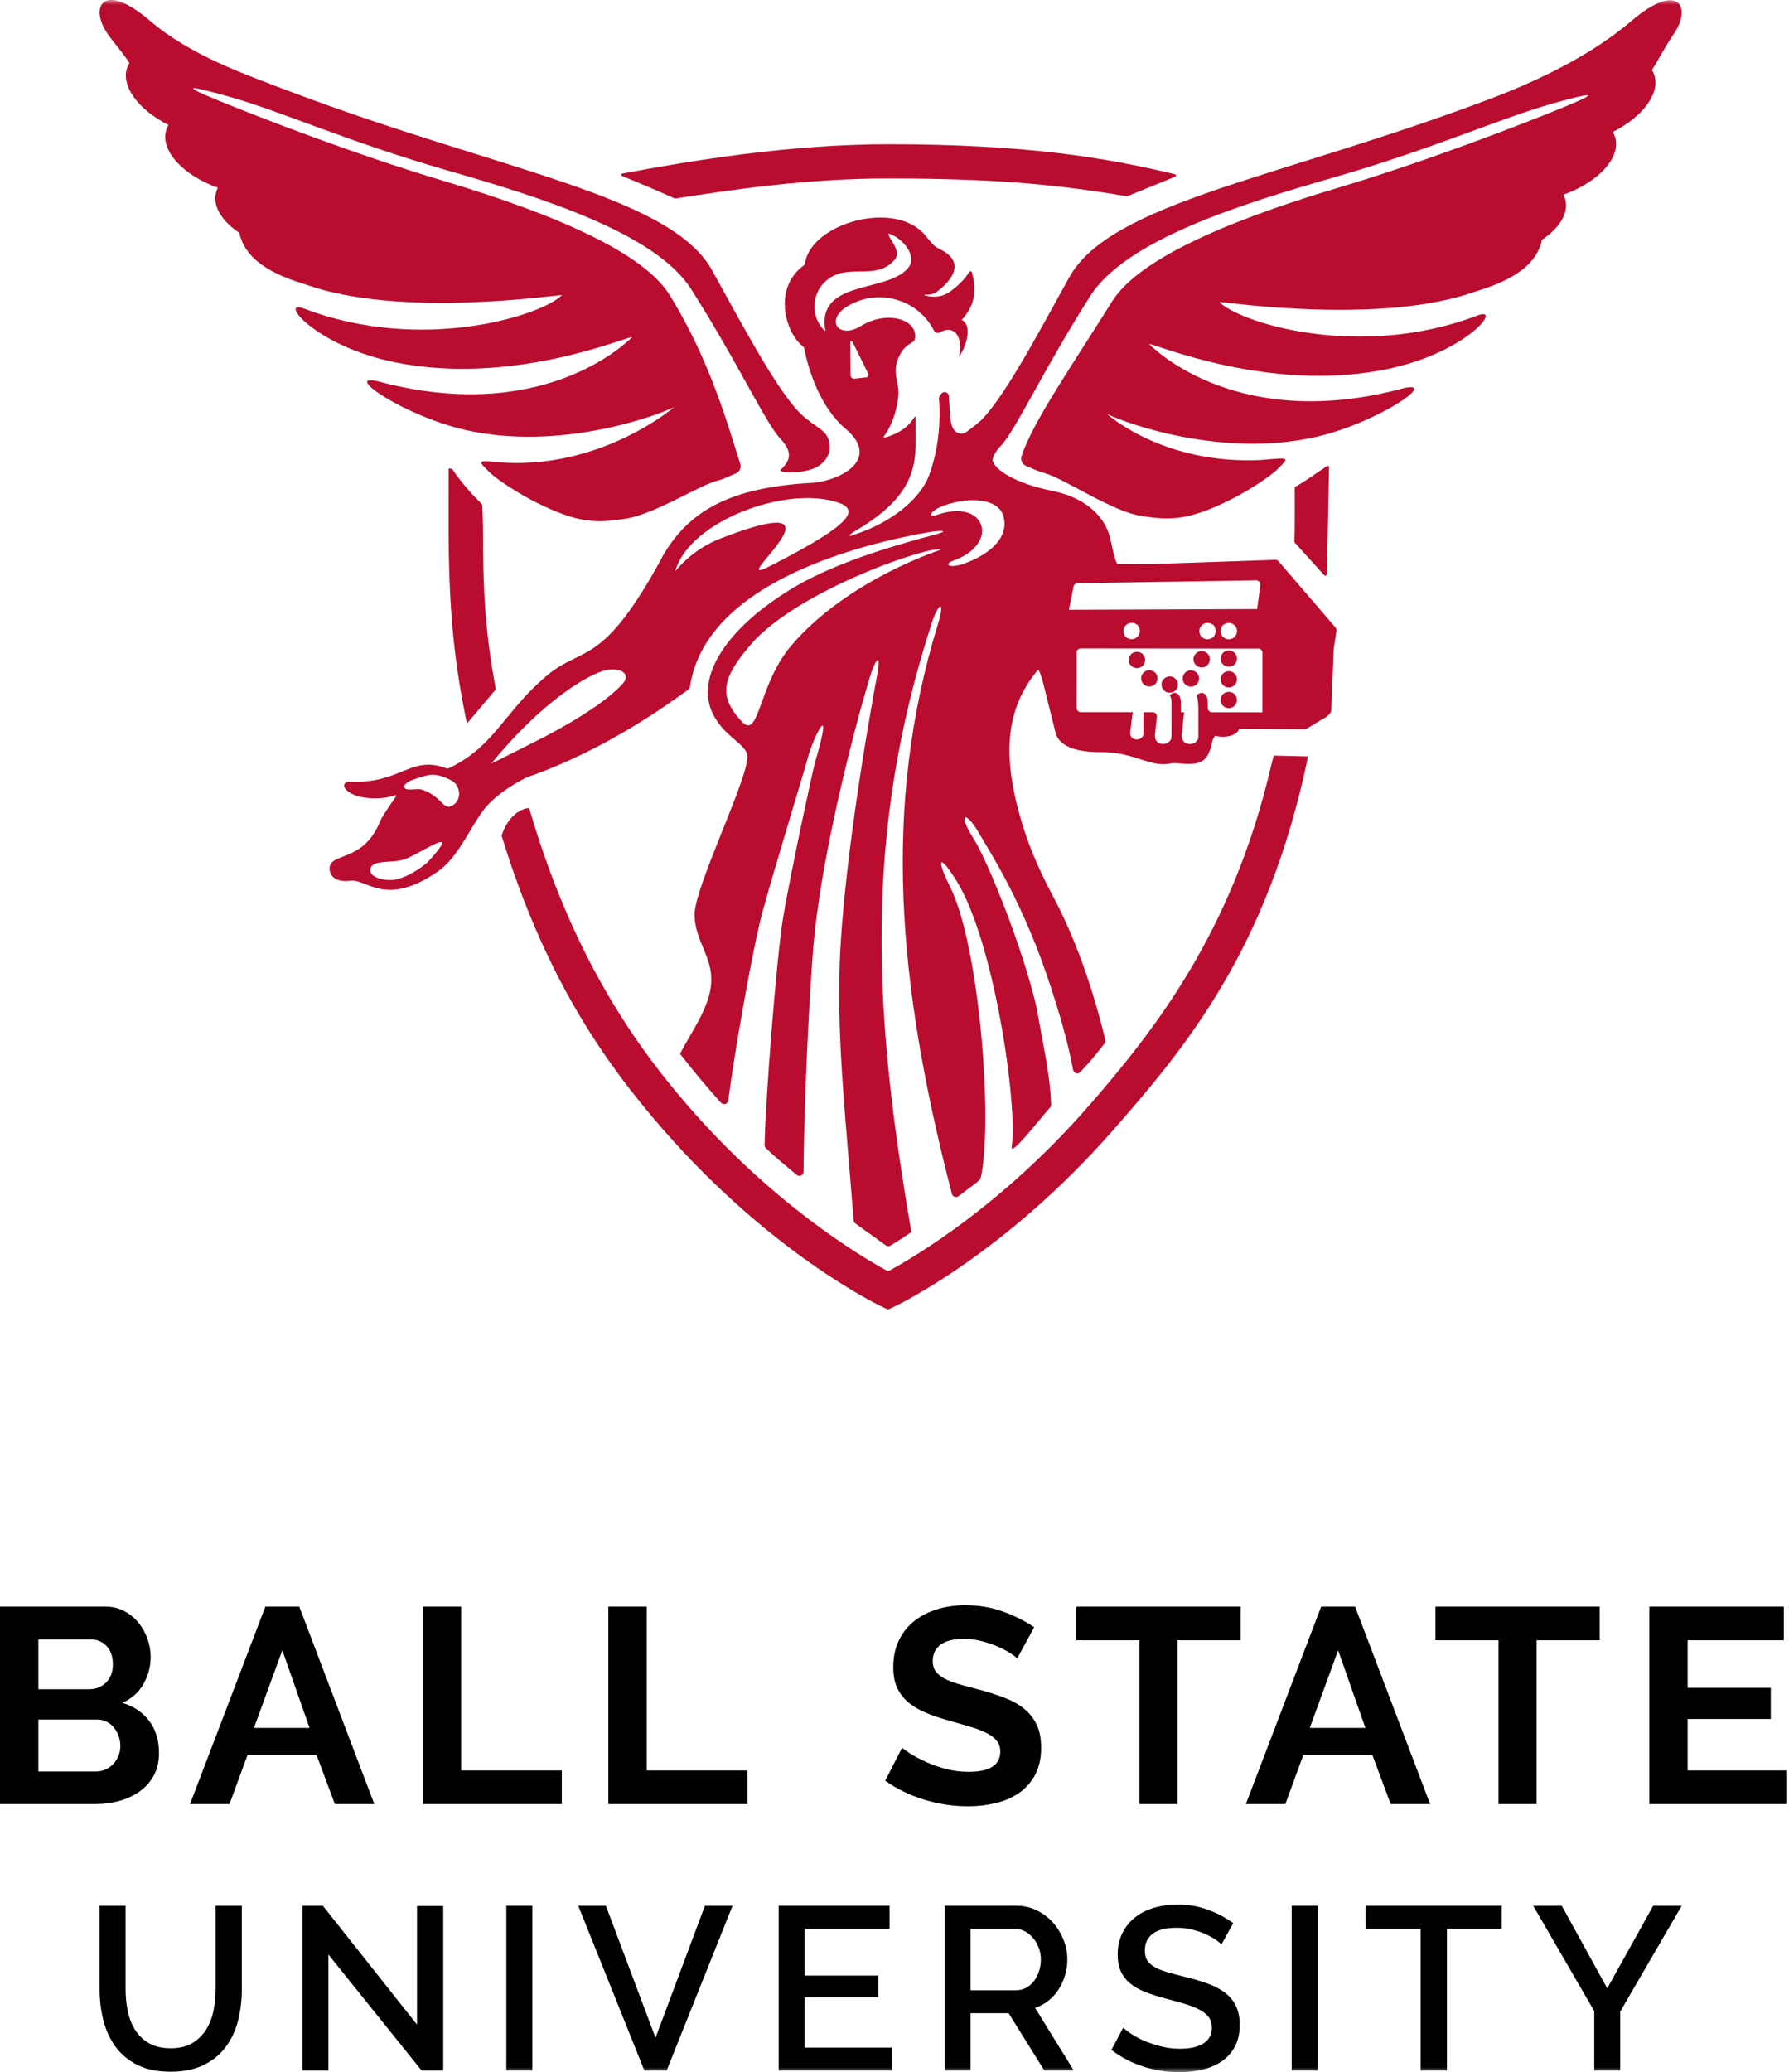 <?xml version="1.0" encoding="UTF-8"?>
<svg width="184px" height="213px" viewBox="0 0 184 213" version="1.1" xmlns="http://www.w3.org/2000/svg" xmlns:xlink="http://www.w3.org/1999/xlink">
    <!-- Generator: Sketch 53.2 (72643) - https://sketchapp.com -->
    <title>BSU/Logos/Benny 2.0 Vertical</title>
    <desc>Created with Sketch.</desc>
    <defs>
        <polygon id="path-1" points="0 213.016 183.726 213.016 183.726 0 0 0"></polygon>
    </defs>
    <g id="Desktop" stroke="none" stroke-width="1" fill="none" fill-rule="evenodd">
        <g id="BSU/Logos/Benny-2.0-Vertical">
            <g id="Benny-2.0-Vertical">
                <path d="M12.379,179.482 C12.379,179.121 12.317,178.772 12.193,178.439 C12.069,178.106 11.902,177.815 11.693,177.567 C11.483,177.319 11.235,177.124 10.949,176.981 C10.664,176.838 10.35,176.766 10.006,176.766 L3.945,176.766 L3.945,182.113 L9.806,182.113 C10.168,182.113 10.507,182.046 10.821,181.913 C11.136,181.78 11.407,181.593 11.636,181.355 C11.864,181.117 12.046,180.836 12.179,180.512 C12.313,180.188 12.379,179.845 12.379,179.482 L12.379,179.482 Z M3.945,168.533 L3.945,173.65 L9.206,173.65 C9.873,173.65 10.44,173.421 10.907,172.963 C11.374,172.506 11.608,171.878 11.608,171.077 C11.608,170.295 11.393,169.676 10.964,169.218 C10.535,168.761 10.006,168.533 9.377,168.533 L3.945,168.533 Z M16.354,180.226 C16.354,181.084 16.182,181.836 15.839,182.484 C15.495,183.132 15.024,183.675 14.424,184.114 C13.823,184.552 13.127,184.886 12.336,185.115 C11.545,185.343 10.702,185.458 9.806,185.458 L0,185.458 L0,165.159 L10.864,165.159 C11.568,165.159 12.208,165.312 12.779,165.617 C13.352,165.921 13.837,166.317 14.237,166.803 C14.638,167.289 14.947,167.842 15.167,168.461 C15.386,169.081 15.495,169.705 15.495,170.334 C15.495,171.325 15.247,172.254 14.752,173.122 C14.256,173.989 13.532,174.632 12.579,175.051 C13.741,175.394 14.661,176.008 15.338,176.895 C16.015,177.782 16.354,178.892 16.354,180.226 L16.354,180.226 Z" id="Fill-1" fill="#000000"></path>
                <path d="M31.838,177.625 L29.036,169.648 L26.12,177.625 L31.838,177.625 Z M27.292,165.159 L30.78,165.159 L38.499,185.458 L34.44,185.458 L32.553,180.397 L25.462,180.397 L23.604,185.458 L19.544,185.458 L27.292,165.159 Z" id="Fill-3" fill="#000000"></path>
                <polygon id="Fill-5" fill="#000000" points="43.487 185.458 43.487 165.159 47.432 165.159 47.432 181.999 57.782 181.999 57.782 185.458"></polygon>
                <polygon id="Fill-7" fill="#000000" points="62.569 185.458 62.569 165.159 66.514 165.159 66.514 181.999 76.864 181.999 76.864 185.458"></polygon>
                <path d="M104.624,170.477 C104.49,170.343 104.247,170.162 103.895,169.933 C103.542,169.705 103.113,169.481 102.608,169.261 C102.103,169.042 101.555,168.857 100.964,168.704 C100.373,168.551 99.773,168.475 99.163,168.475 C98.077,168.475 97.267,168.675 96.733,169.076 C96.199,169.476 95.933,170.039 95.933,170.762 C95.933,171.182 96.033,171.53 96.232,171.806 C96.433,172.082 96.724,172.326 97.104,172.535 C97.486,172.746 97.967,172.935 98.549,173.107 C99.13,173.279 99.802,173.459 100.564,173.65 C101.555,173.917 102.456,174.204 103.266,174.507 C104.076,174.813 104.762,175.194 105.324,175.652 C105.887,176.109 106.32,176.657 106.625,177.295 C106.93,177.934 107.083,178.72 107.083,179.654 C107.083,180.741 106.878,181.669 106.468,182.442 C106.058,183.213 105.506,183.837 104.81,184.314 C104.114,184.79 103.313,185.139 102.408,185.358 C101.503,185.577 100.555,185.686 99.563,185.686 C98.038,185.686 96.533,185.457 95.046,185 C93.56,184.542 92.226,183.895 91.044,183.056 L92.788,179.654 C92.959,179.826 93.269,180.049 93.717,180.326 C94.165,180.602 94.693,180.878 95.304,181.155 C95.913,181.431 96.59,181.665 97.334,181.855 C98.077,182.046 98.839,182.141 99.621,182.141 C101.794,182.141 102.88,181.446 102.88,180.054 C102.88,179.616 102.756,179.245 102.508,178.939 C102.261,178.634 101.908,178.368 101.45,178.138 C100.993,177.91 100.44,177.701 99.792,177.509 C99.145,177.319 98.42,177.11 97.619,176.88 C96.647,176.614 95.804,176.324 95.089,176.008 C94.374,175.694 93.778,175.323 93.303,174.894 C92.826,174.464 92.469,173.969 92.23,173.407 C91.992,172.845 91.873,172.173 91.873,171.391 C91.873,170.362 92.063,169.447 92.444,168.647 C92.826,167.846 93.354,167.179 94.031,166.645 C94.708,166.112 95.494,165.706 96.39,165.43 C97.286,165.154 98.248,165.016 99.277,165.016 C100.707,165.016 102.022,165.24 103.223,165.688 C104.424,166.136 105.472,166.664 106.368,167.274 L104.624,170.477 Z" id="Fill-9" fill="#000000"></path>
                <polygon id="Fill-11" fill="#000000" points="127.597 168.618 121.107 168.618 121.107 185.458 117.19 185.458 117.19 168.618 110.7 168.618 110.7 165.159 127.597 165.159"></polygon>
                <path d="M140.43,177.625 L137.628,169.648 L134.712,177.625 L140.43,177.625 Z M135.884,165.159 L139.372,165.159 L147.091,185.458 L143.032,185.458 L141.145,180.397 L134.055,180.397 L132.197,185.458 L128.137,185.458 L135.884,165.159 Z" id="Fill-13" fill="#000000"></path>
                <polygon id="Fill-15" fill="#000000" points="164.531 168.618 158.042 168.618 158.042 185.458 154.125 185.458 154.125 168.618 147.635 168.618 147.635 165.159 164.531 165.159"></polygon>
                <polygon id="Fill-17" fill="#000000" points="183.726 181.999 183.726 185.458 169.631 185.458 169.631 165.159 183.469 165.159 183.469 168.618 173.577 168.618 173.577 173.508 182.125 173.508 182.125 176.71 173.577 176.71 173.577 181.999"></polygon>
                <path d="M17.547,210.558 C18.438,210.558 19.177,210.383 19.766,210.033 C20.355,209.683 20.828,209.226 21.186,208.661 C21.544,208.096 21.798,207.452 21.949,206.728 C22.101,206.004 22.176,205.26 22.176,204.496 L22.176,195.907 L24.872,195.907 L24.872,204.496 C24.872,205.659 24.737,206.751 24.467,207.778 C24.196,208.804 23.767,209.703 23.179,210.474 C22.59,211.246 21.83,211.855 20.9,212.3 C19.969,212.746 18.851,212.968 17.547,212.968 C16.194,212.968 15.053,212.734 14.122,212.264 C13.192,211.795 12.44,211.166 11.867,210.379 C11.295,209.591 10.881,208.689 10.626,207.67 C10.372,206.653 10.244,205.594 10.244,204.496 L10.244,195.907 L12.917,195.907 L12.917,204.496 C12.917,205.277 12.992,206.028 13.144,206.751 C13.295,207.476 13.55,208.12 13.907,208.685 C14.266,209.249 14.743,209.703 15.339,210.045 C15.936,210.387 16.672,210.558 17.547,210.558" id="Fill-19" fill="#000000"></path>
                <polygon id="Fill-21" fill="#000000" points="33.774 200.918 33.774 212.85 31.101 212.85 31.101 195.907 33.202 195.907 42.889 208.125 42.889 195.931 45.587 195.931 45.587 212.85 43.367 212.85"></polygon>
                <mask id="mask-2" fill="white">
                    <use xlink:href="#path-1"></use>
                </mask>
                <g id="Clip-24"></g>
                <polygon id="Fill-23" fill="#000000" mask="url(#mask-2)" points="52.076 212.849 54.749 212.849 54.749 195.907 52.076 195.907"></polygon>
                <polygon id="Fill-25" fill="#000000" mask="url(#mask-2)" points="62.314 195.907 67.42 209.484 72.503 195.907 75.343 195.907 68.566 212.849 66.275 212.849 59.474 195.907"></polygon>
                <polygon id="Fill-26" fill="#000000" mask="url(#mask-2)" points="91.712 210.487 91.712 212.849 80.091 212.849 80.091 195.907 91.498 195.907 91.498 198.268 82.764 198.268 82.764 203.089 90.328 203.089 90.328 205.308 82.764 205.308 82.764 210.487"></polygon>
                <path d="M99.825,204.592 L104.503,204.592 C104.885,204.592 105.23,204.509 105.541,204.341 C105.85,204.174 106.117,203.944 106.34,203.65 C106.562,203.355 106.737,203.017 106.865,202.635 C106.992,202.253 107.055,201.848 107.055,201.418 C107.055,200.988 106.98,200.583 106.829,200.201 C106.678,199.82 106.479,199.486 106.232,199.199 C105.986,198.912 105.699,198.686 105.374,198.519 C105.048,198.352 104.709,198.268 104.359,198.268 L99.825,198.268 L99.825,204.592 Z M97.153,212.849 L97.153,195.906 L104.526,195.906 C105.29,195.906 105.994,196.066 106.638,196.383 C107.283,196.701 107.835,197.119 108.297,197.636 C108.758,198.154 109.12,198.742 109.383,199.402 C109.645,200.062 109.776,200.735 109.776,201.418 C109.776,201.99 109.697,202.54 109.538,203.065 C109.379,203.59 109.156,204.075 108.87,204.521 C108.583,204.966 108.233,205.352 107.819,205.678 C107.406,206.004 106.952,206.246 106.46,206.405 L110.444,212.849 L107.414,212.849 L103.739,206.954 L99.825,206.954 L99.825,212.849 L97.153,212.849 Z" id="Fill-27" fill="#000000" mask="url(#mask-2)"></path>
                <path d="M125.621,199.891 C125.462,199.716 125.231,199.53 124.93,199.33 C124.627,199.131 124.273,198.945 123.867,198.77 C123.462,198.595 123.017,198.452 122.531,198.34 C122.046,198.229 121.549,198.173 121.04,198.173 C119.91,198.173 119.079,198.38 118.546,198.793 C118.013,199.207 117.747,199.78 117.747,200.511 C117.747,200.925 117.83,201.263 117.997,201.526 C118.164,201.788 118.423,202.019 118.772,202.218 C119.122,202.416 119.56,202.592 120.085,202.743 C120.61,202.894 121.223,203.057 121.923,203.232 C122.782,203.439 123.558,203.669 124.249,203.924 C124.941,204.179 125.526,204.489 126.003,204.855 C126.48,205.221 126.85,205.67 127.113,206.203 C127.375,206.737 127.507,207.384 127.507,208.148 C127.507,209.007 127.344,209.746 127.017,210.367 C126.691,210.988 126.246,211.493 125.681,211.882 C125.116,212.272 124.46,212.559 123.713,212.742 C122.965,212.924 122.161,213.016 121.303,213.016 C120.014,213.016 118.768,212.821 117.567,212.431 C116.366,212.041 115.28,211.473 114.31,210.725 L115.527,208.434 C115.734,208.641 116.032,208.871 116.422,209.126 C116.811,209.38 117.266,209.616 117.782,209.83 C118.3,210.045 118.86,210.228 119.465,210.379 C120.069,210.531 120.697,210.606 121.35,210.606 C122.399,210.606 123.211,210.423 123.784,210.057 C124.356,209.691 124.642,209.15 124.642,208.434 C124.642,208.004 124.535,207.647 124.321,207.361 C124.106,207.074 123.8,206.824 123.402,206.609 C123.004,206.394 122.519,206.2 121.946,206.024 C121.374,205.849 120.722,205.666 119.989,205.475 C119.146,205.252 118.411,205.018 117.782,204.771 C117.153,204.525 116.633,204.226 116.22,203.876 C115.806,203.527 115.491,203.117 115.276,202.647 C115.062,202.178 114.955,201.61 114.955,200.941 C114.955,200.115 115.113,199.378 115.432,198.734 C115.75,198.089 116.183,197.549 116.732,197.111 C117.281,196.674 117.93,196.344 118.678,196.12 C119.425,195.899 120.236,195.787 121.111,195.787 C122.257,195.787 123.314,195.97 124.285,196.335 C125.255,196.702 126.106,197.155 126.839,197.696 L125.621,199.891 Z" id="Fill-28" fill="#000000" mask="url(#mask-2)"></path>
                <polygon id="Fill-29" fill="#000000" mask="url(#mask-2)" points="132.852 212.849 135.525 212.849 135.525 195.907 132.852 195.907"></polygon>
                <polygon id="Fill-30" fill="#000000" mask="url(#mask-2)" points="154.447 198.268 148.815 198.268 148.815 212.849 146.119 212.849 146.119 198.268 140.464 198.268 140.464 195.907 154.447 195.907"></polygon>
                <polygon id="Fill-31" fill="#000000" mask="url(#mask-2)" points="160.628 195.907 165.305 204.402 170.03 195.907 172.965 195.907 166.642 206.788 166.642 212.849 163.969 212.849 163.969 206.74 157.692 195.907"></polygon>
                <path d="M122.482,68.908 C122.018,68.908 121.639,69.282 121.638,69.747 C121.638,70.211 122.016,70.587 122.48,70.587 C122.947,70.588 123.325,70.213 123.326,69.749 C123.326,69.284 122.949,68.909 122.482,68.908" id="Fill-32" fill="#BA0C2F" mask="url(#mask-2)"></path>
                <path d="M120.307,69.538 C119.842,69.537 119.465,69.912 119.465,70.376 C119.464,70.84 119.84,71.214 120.306,71.214 C120.769,71.215 121.15,70.842 121.151,70.377 C121.151,69.913 120.771,69.538 120.307,69.538" id="Fill-33" fill="#BA0C2F" mask="url(#mask-2)"></path>
                <path d="M118.21,68.897 C117.746,68.896 117.365,69.273 117.365,69.735 C117.364,70.199 117.744,70.573 118.208,70.574 C118.676,70.574 119.052,70.201 119.052,69.737 C119.053,69.275 118.678,68.897 118.21,68.897" id="Fill-34" fill="#BA0C2F" mask="url(#mask-2)"></path>
                <path d="M123.595,66.931 C123.127,66.931 122.749,67.305 122.749,67.768 C122.748,68.232 123.126,68.61 123.593,68.61 C124.058,68.611 124.437,68.234 124.437,67.77 C124.438,67.307 124.059,66.932 123.595,66.931" id="Fill-35" fill="#BA0C2F" mask="url(#mask-2)"></path>
                <path d="M117.778,67.843 C117.778,67.381 117.4,67.005 116.938,67.005 C116.469,67.004 116.091,67.38 116.091,67.842 C116.091,68.306 116.468,68.683 116.936,68.684 C117.4,68.684 117.778,68.307 117.778,67.843" id="Fill-36" fill="#BA0C2F" mask="url(#mask-2)"></path>
                <path d="M126.383,68.995 C125.917,68.994 125.538,69.369 125.538,69.829 C125.537,70.294 125.915,70.671 126.381,70.671 C126.843,70.672 127.224,70.295 127.224,69.831 C127.225,69.37 126.845,68.995 126.383,68.995" id="Fill-37" fill="#BA0C2F" mask="url(#mask-2)"></path>
                <path d="M126.385,66.867 C125.919,66.867 125.54,67.241 125.54,67.704 C125.54,68.168 125.917,68.546 126.383,68.546 C126.846,68.547 127.226,68.17 127.226,67.706 C127.227,67.243 126.847,66.868 126.385,66.867" id="Fill-38" fill="#BA0C2F" mask="url(#mask-2)"></path>
                <path d="M126.381,71.12 C125.914,71.12 125.536,71.494 125.536,71.959 C125.535,72.422 125.913,72.798 126.379,72.798 C126.841,72.799 127.222,72.423 127.222,71.96 C127.223,71.496 126.843,71.121 126.381,71.12" id="Fill-39" fill="#BA0C2F" mask="url(#mask-2)"></path>
                <path d="M49.608,51.995 C49.605,51.922 49.576,51.852 49.524,51.801 C48.498,50.77 47.368,49.504 46.575,48.305 C46.522,48.225 46.437,48.177 46.342,48.174 C46.277,48.171 46.212,48.169 46.146,48.169 L46.141,54.048 C46.133,61.948 46.626,67.72 48,74.249 C48.01,74.301 48.077,74.318 48.111,74.277 L50.977,70.884 C50.989,70.87 50.994,70.85 50.99,70.832 C49.915,65.08 49.668,60.859 49.673,54.051 L49.608,51.995 Z" id="Fill-40" fill="#BA0C2F" mask="url(#mask-2)"></path>
                <path d="M133.177,55.798 L136.193,59.129 C136.281,59.227 136.445,59.17 136.449,59.038 C136.535,56.782 136.667,49.477 136.692,48.013 C136.694,47.907 136.576,47.845 136.49,47.905 C135.829,48.361 133.782,49.762 133.273,50.004 C133.208,50.035 133.166,50.096 133.166,50.167 C133.17,50.912 133.184,54.418 133.139,55.696 C133.138,55.735 133.152,55.77 133.177,55.798" id="Fill-41" fill="#BA0C2F" mask="url(#mask-2)"></path>
                <path d="M134.35,77.755 L131.083,77.675 C131.044,77.674 131.01,77.696 130.998,77.734 C130.925,77.967 130.715,78.793 130.709,78.817 C126.764,95.732 118.793,105.886 111.879,113.797 C103.078,123.868 94.17,129.151 91.426,130.64 C91.369,130.671 91.304,130.671 91.246,130.64 C88.505,129.145 79.609,123.847 70.826,113.757 C64.639,106.65 58.633,97.445 54.447,83.15 C54.432,83.1 54.385,83.067 54.333,83.071 C54.098,83.095 53.425,83.223 52.729,83.928 C51.975,84.691 51.674,85.646 51.61,85.876 C51.601,85.91 51.602,85.944 51.612,85.979 C56.021,100.287 61.957,108.967 68.266,116.187 C79.243,128.747 90.111,134.037 90.569,134.256 L91.247,134.581 C91.301,134.608 91.364,134.608 91.417,134.582 L92.097,134.258 C92.555,134.039 103.434,128.771 114.435,116.231 C121.902,107.72 130.385,97.634 134.513,77.872 C134.533,77.779 134.432,77.707 134.35,77.755" id="Fill-42" fill="#BA0C2F" mask="url(#mask-2)"></path>
                <path d="M63.976,18.087 C65.792,18.823 67.594,19.593 69.382,20.393 C69.405,20.404 69.43,20.407 69.455,20.404 C75.403,19.492 83.03,18.337 91.446,18.345 C103.232,18.357 109.137,19.061 115.891,20.169 C115.915,20.174 115.941,20.171 115.963,20.162 L120.872,18.163 C120.992,18.114 120.98,17.942 120.855,17.913 C113.632,16.175 105.501,14.842 91.45,14.829 C81.194,14.819 70.941,16.544 63.999,17.841 C63.872,17.864 63.856,18.038 63.976,18.087" id="Fill-43" fill="#BA0C2F" mask="url(#mask-2)"></path>
                <path d="M65.024,34.65 C64.301,35.368 55.628,43.743 38.785,39.175 C35.202,38.417 41.666,42.806 47.926,44.214 C57.551,46.379 67.423,42.796 69.35,41.839 C69.35,41.839 62.123,48.06 52.014,47.571 C49.054,47.329 49.006,47.21 50.329,48.528 C51.179,49.376 53.573,50.865 55.139,51.646 C59.47,53.806 61.329,53.781 64.284,53.332 C67.414,52.855 71.934,49.834 73.898,49.381 C74.348,49.277 75.506,48.735 75.668,48.672 C76.061,48.515 76.265,48.084 76.134,47.682 C75.013,44.226 73.087,37.062 68.826,30.263 C66.231,26.123 57.689,22.202 45.637,18.601 C36.401,15.841 26.729,12.083 22.381,10.301 C18.237,8.603 19.664,8.841 23.469,9.911 C29.077,11.487 35.601,14.517 45.963,17.503 C55.585,20.273 67.403,23.925 71.101,29.749 C75.9,37.304 78.756,43.514 80.25,45.084 C81.743,46.653 81.086,47.534 80.263,48.317 C80.041,48.529 82.005,48.828 83.773,48.127 C84.422,47.868 85.324,47.075 85.335,46.058 C85.351,44.344 84.23,44.133 83.126,43.189 C80.756,41.608 77.199,34.975 73.248,27.81 C68.966,20.046 51.422,17.572 29.98,9.46 C25.12,7.622 19.608,5.709 15.409,2.12 C10.55,-2.033 9.159,0.731 11.072,3.482 C11.897,4.669 12.543,5.274 13.31,6.485 C13.222,6.629 13.145,6.777 13.087,6.936 C12.406,8.852 14.247,11.304 17.331,12.845 C17.229,13.017 17.148,13.201 17.09,13.394 C16.48,15.481 18.82,18.021 22.408,19.296 C22.317,19.473 22.247,19.66 22.201,19.854 C21.882,21.249 22.861,22.765 24.615,23.936 C25.28,27.079 28.781,28.433 31.525,29.276 C41.198,32.712 57.086,30.332 57.808,30.333 C55.639,32.486 43.361,36.306 31.331,31.744 C28.502,30.615 32.289,35.577 40.712,37.261 C52.745,39.669 64.302,34.65 65.024,34.65" id="Fill-44" fill="#BA0C2F" mask="url(#mask-2)"></path>
                <path d="M99.146,57.943 C97.608,58.482 96.972,58.005 98.084,57.615 C100.333,56.826 101.363,55.245 100.903,53.947 C100.444,52.649 98.67,52.127 96.419,52.916 C95.315,53.302 95.609,52.485 97.138,51.949 C99.776,51.024 102.601,51.272 103.163,52.948 C103.916,55.196 101.784,57.018 99.146,57.943 L99.146,57.943 Z M110.416,60.297 C110.456,60.1 110.628,59.957 110.831,59.953 L129.191,59.659 C129.454,59.654 129.659,59.883 129.625,60.142 L129.299,62.608 L109.937,62.687 L110.416,60.297 Z M125.708,64.347 C125.737,64.304 125.775,64.264 125.816,64.234 C126.488,63.755 127.23,64.23 127.229,64.878 C127.229,65.341 126.848,65.718 126.386,65.717 C125.75,65.717 125.279,65.014 125.708,64.347 L125.708,64.347 Z M124.743,64.208 C124.788,64.237 124.83,64.278 124.86,64.323 C125.445,65.186 124.497,66.123 123.637,65.529 C123.594,65.499 123.555,65.459 123.526,65.416 C122.962,64.562 123.88,63.651 124.743,64.208 L124.743,64.208 Z M116.93,64.196 C116.977,64.225 117.019,64.266 117.049,64.312 C117.638,65.177 116.689,66.117 115.83,65.52 C115.787,65.49 115.749,65.451 115.72,65.408 C115.155,64.561 116.066,63.646 116.93,64.196 L116.93,64.196 Z M129.845,67.103 L129.839,73.222 L124.645,73.217 C124.408,73.217 124.215,73.025 124.215,72.789 L124.216,72.202 C124.212,71.185 123.53,71.01 123.08,71.482 C123.186,71.64 123.254,72.479 123.256,72.803 L123.253,75.742 C123.252,76.653 121.539,76.849 121.541,75.623 L121.785,73.214 L121.448,73.214 L121.449,72.199 C121.444,71.183 120.761,71.007 120.315,71.479 C120.42,71.637 120.485,71.875 120.49,72.198 L120.486,75.74 C120.485,76.65 118.774,76.846 118.776,75.62 L118.988,73.686 C119.015,73.433 118.816,73.212 118.56,73.212 L117.602,73.211 C117.602,73.256 117.605,73.329 117.605,73.385 L117.603,75.422 C117.602,76.152 116.235,76.31 116.236,75.327 L116.481,73.384 C116.492,73.331 116.501,73.255 116.517,73.21 L111.158,73.205 C110.92,73.204 110.728,73.012 110.728,72.776 L110.734,67.085 C110.734,66.848 110.926,66.657 111.165,66.657 L129.416,66.674 C129.653,66.674 129.845,66.867 129.845,67.103 L129.845,67.103 Z M81.393,66.352 C77.964,70.372 78.113,76.114 76.294,74.177 C73.751,71.47 74.393,69.595 77.135,66.348 C81.954,60.641 95.964,55.956 96.769,56.51 C96.769,56.51 87.18,59.569 81.393,66.352 L81.393,66.352 Z M87.264,52.643 C87.263,52.655 87.262,52.667 87.261,52.679 C87.256,52.719 87.249,52.76 87.237,52.803 C87.237,52.803 87.237,52.804 87.236,52.804 C87.224,52.847 87.207,52.891 87.187,52.936 C87.181,52.949 87.174,52.963 87.168,52.976 C87.152,53.01 87.133,53.045 87.113,53.08 C87.105,53.094 87.096,53.108 87.087,53.123 C87.058,53.171 87.025,53.22 86.988,53.27 C86.987,53.271 86.986,53.272 86.986,53.273 C86.948,53.323 86.905,53.375 86.86,53.428 C86.845,53.444 86.831,53.461 86.816,53.476 C86.781,53.516 86.743,53.557 86.702,53.599 C86.685,53.616 86.669,53.632 86.652,53.649 C86.595,53.707 86.536,53.764 86.47,53.824 C86.469,53.825 86.468,53.825 86.467,53.826 C86.402,53.885 86.332,53.947 86.257,54.008 C86.235,54.028 86.21,54.047 86.187,54.067 C86.13,54.114 86.072,54.161 86.01,54.21 C85.985,54.229 85.959,54.249 85.934,54.269 C85.848,54.335 85.76,54.402 85.666,54.471 C85.663,54.473 85.66,54.475 85.658,54.477 C85.563,54.546 85.463,54.617 85.36,54.688 C85.328,54.711 85.294,54.733 85.262,54.755 C85.183,54.81 85.101,54.865 85.017,54.922 C84.982,54.945 84.947,54.967 84.912,54.992 C84.796,55.067 84.679,55.143 84.555,55.221 C84.547,55.226 84.541,55.231 84.533,55.236 C84.41,55.314 84.28,55.395 84.146,55.476 C84.104,55.503 84.06,55.529 84.017,55.555 C83.915,55.618 83.809,55.681 83.701,55.746 C83.656,55.772 83.611,55.799 83.564,55.827 C83.415,55.915 83.262,56.004 83.103,56.095 C83.098,56.098 83.094,56.1 83.09,56.103 C82.93,56.194 82.764,56.289 82.594,56.383 C82.542,56.414 82.488,56.444 82.434,56.473 C82.306,56.545 82.175,56.617 82.042,56.69 C81.985,56.721 81.928,56.753 81.87,56.785 C81.685,56.885 81.497,56.988 81.301,57.092 C81.298,57.094 81.294,57.096 81.292,57.098 C81.095,57.203 80.892,57.31 80.686,57.42 C80.622,57.453 80.556,57.487 80.491,57.521 C80.335,57.603 80.177,57.685 80.016,57.768 C79.948,57.804 79.88,57.839 79.811,57.875 C79.591,57.988 79.369,58.102 79.138,58.219 C79.133,58.222 79.128,58.224 79.124,58.227 C79.042,58.268 78.966,58.306 78.894,58.34 C78.872,58.351 78.852,58.36 78.83,58.37 C78.784,58.392 78.738,58.414 78.696,58.432 C78.672,58.442 78.652,58.451 78.629,58.461 C78.594,58.475 78.559,58.49 78.527,58.503 C78.506,58.511 78.487,58.518 78.467,58.525 C78.439,58.536 78.412,58.546 78.386,58.553 C78.369,58.559 78.352,58.565 78.335,58.569 C78.313,58.576 78.292,58.581 78.271,58.586 C78.257,58.589 78.244,58.591 78.232,58.593 C78.213,58.596 78.197,58.598 78.181,58.599 C78.172,58.599 78.162,58.6 78.153,58.6 C78.138,58.599 78.126,58.596 78.115,58.593 C78.11,58.591 78.103,58.591 78.098,58.589 C78.071,58.577 78.056,58.554 78.055,58.522 C78.055,58.516 78.057,58.508 78.057,58.503 C78.058,58.492 78.059,58.481 78.062,58.468 C78.064,58.459 78.069,58.448 78.073,58.437 C78.077,58.426 78.08,58.416 78.085,58.403 C78.091,58.389 78.099,58.375 78.106,58.36 C78.112,58.348 78.117,58.338 78.124,58.326 C78.133,58.308 78.145,58.289 78.156,58.27 C78.163,58.259 78.168,58.25 78.175,58.238 C78.189,58.215 78.206,58.192 78.221,58.169 C78.228,58.159 78.234,58.15 78.241,58.14 C78.259,58.113 78.28,58.085 78.3,58.056 C78.306,58.048 78.311,58.042 78.316,58.034 C78.34,58.001 78.367,57.966 78.394,57.93 C78.397,57.927 78.399,57.923 78.402,57.92 C79.157,56.935 80.876,55.135 80.786,54.251 C80.783,54.227 80.779,54.205 80.774,54.182 L80.771,54.171 C80.754,54.107 80.727,54.049 80.687,53.998 C80.683,53.992 80.677,53.986 80.672,53.98 C80.632,53.933 80.581,53.893 80.518,53.859 C80.506,53.853 80.495,53.846 80.483,53.84 C80.463,53.832 80.444,53.823 80.422,53.815 C80.407,53.809 80.389,53.804 80.373,53.798 C80.337,53.788 80.3,53.778 80.26,53.77 C80.239,53.765 80.217,53.761 80.194,53.757 C80.169,53.754 80.144,53.75 80.118,53.747 C80.09,53.744 80.061,53.742 80.032,53.74 C80,53.737 79.967,53.735 79.932,53.734 C79.889,53.733 79.844,53.733 79.796,53.733 C79.768,53.734 79.739,53.735 79.709,53.737 C79.668,53.738 79.626,53.741 79.584,53.744 C79.555,53.746 79.527,53.748 79.498,53.751 C79.429,53.756 79.357,53.765 79.283,53.775 C79.253,53.779 79.222,53.784 79.193,53.788 C79.135,53.797 79.077,53.805 79.016,53.816 C78.983,53.821 78.951,53.827 78.917,53.833 C78.829,53.849 78.738,53.867 78.642,53.886 C78.619,53.891 78.593,53.897 78.569,53.903 C78.489,53.921 78.406,53.939 78.32,53.96 C78.284,53.968 78.247,53.977 78.209,53.987 C78.113,54.01 78.014,54.036 77.912,54.063 C77.893,54.068 77.876,54.072 77.858,54.077 C77.739,54.109 77.614,54.144 77.486,54.182 C77.447,54.193 77.408,54.205 77.368,54.216 C77.261,54.248 77.151,54.282 77.039,54.316 C77.006,54.327 76.975,54.336 76.943,54.346 C76.8,54.39 76.654,54.438 76.502,54.488 C76.465,54.501 76.426,54.513 76.387,54.526 C76.263,54.568 76.135,54.612 76.003,54.657 C75.961,54.672 75.918,54.686 75.875,54.701 C75.709,54.759 75.539,54.82 75.362,54.883 C75.334,54.894 75.304,54.905 75.275,54.916 C75.122,54.971 74.963,55.03 74.802,55.09 C74.751,55.109 74.701,55.129 74.649,55.148 C74.457,55.22 74.26,55.295 74.057,55.374 C73.863,55.449 73.674,55.529 73.493,55.612 C73.19,55.751 72.907,55.899 72.637,56.051 C72.383,56.196 72.144,56.344 71.919,56.496 C71.418,56.832 70.991,57.173 70.64,57.488 C70.623,57.504 70.603,57.52 70.585,57.537 C70.4,57.706 70.235,57.866 70.094,58.009 C69.658,58.457 69.439,58.755 69.446,58.73 C70.873,53.567 80.894,49.86 86.197,51.66 C86.697,51.83 87.042,52.035 87.189,52.296 C87.209,52.334 87.226,52.372 87.239,52.412 C87.25,52.448 87.257,52.484 87.262,52.522 C87.263,52.533 87.263,52.545 87.264,52.556 C87.266,52.585 87.266,52.614 87.264,52.643 L87.264,52.643 Z M64.358,69.681 C64.358,69.689 64.356,69.696 64.355,69.704 C64.33,69.878 64.235,70.068 64.058,70.271 C64.057,70.271 64.057,70.272 64.057,70.272 C63.969,70.37 63.875,70.468 63.777,70.567 C63.754,70.59 63.732,70.613 63.708,70.636 C63.61,70.734 63.508,70.833 63.402,70.931 L63.401,70.931 C63.289,71.036 63.171,71.139 63.05,71.243 C63.028,71.262 63.005,71.282 62.982,71.301 C62.863,71.403 62.741,71.505 62.615,71.606 C62.615,71.606 62.615,71.607 62.614,71.607 C62.485,71.712 62.352,71.815 62.217,71.919 C62.192,71.937 62.167,71.956 62.142,71.975 C62.01,72.076 61.876,72.175 61.74,72.274 C61.739,72.276 61.737,72.277 61.735,72.278 C61.594,72.381 61.452,72.482 61.307,72.583 C61.281,72.601 61.253,72.62 61.227,72.638 C61.087,72.736 60.947,72.833 60.804,72.927 C60.801,72.929 60.799,72.931 60.796,72.933 C60.649,73.032 60.5,73.13 60.351,73.227 C60.324,73.245 60.297,73.262 60.27,73.28 C60.128,73.371 59.987,73.462 59.846,73.55 C59.84,73.554 59.833,73.558 59.828,73.562 C59.68,73.655 59.532,73.747 59.384,73.838 C59.356,73.855 59.328,73.872 59.298,73.889 C59.161,73.973 59.024,74.056 58.888,74.137 C58.879,74.142 58.872,74.148 58.863,74.153 C58.717,74.24 58.574,74.324 58.431,74.408 C58.405,74.422 58.379,74.437 58.354,74.452 C58.221,74.53 58.088,74.606 57.959,74.679 C57.951,74.684 57.943,74.689 57.935,74.694 C57.796,74.772 57.662,74.848 57.528,74.922 C57.504,74.936 57.482,74.949 57.458,74.962 C57.333,75.031 57.21,75.099 57.091,75.165 L57.074,75.173 C56.946,75.244 56.823,75.311 56.703,75.376 C56.685,75.384 56.668,75.393 56.652,75.403 C56.427,75.523 56.217,75.633 56.026,75.733 C56.022,75.735 56.017,75.738 56.013,75.74 C55.932,75.782 55.856,75.821 55.783,75.858 C55.764,75.868 55.747,75.877 55.728,75.886 C55.67,75.916 55.615,75.944 55.562,75.97 C55.542,75.981 55.522,75.991 55.502,76.001 C55.446,76.029 55.394,76.055 55.344,76.08 L55.319,76.092 C55.315,76.094 55.308,76.097 55.302,76.1 C55.296,76.103 55.292,76.106 55.285,76.109 C55.238,76.132 55.164,76.171 55.062,76.221 C55.038,76.234 55.011,76.248 54.984,76.261 C54.17,76.674 52.153,77.702 51.143,78.194 C51.127,78.201 51.113,78.209 51.098,78.215 C51.073,78.228 51.048,78.24 51.024,78.251 C51.005,78.26 50.987,78.269 50.968,78.278 C50.949,78.288 50.929,78.297 50.911,78.305 C50.884,78.318 50.86,78.33 50.836,78.34 C50.818,78.349 50.8,78.358 50.784,78.366 C50.763,78.375 50.744,78.384 50.726,78.392 C50.714,78.397 50.705,78.402 50.694,78.407 C50.679,78.414 50.665,78.42 50.652,78.425 C50.644,78.429 50.636,78.432 50.628,78.435 C50.616,78.441 50.604,78.446 50.594,78.45 C50.59,78.452 50.584,78.454 50.581,78.455 C50.57,78.46 50.561,78.463 50.555,78.464 C50.548,78.464 50.545,78.464 50.548,78.46 C50.75,78.216 50.948,77.98 51.145,77.749 C56.918,70.981 61.166,69.281 61.656,69.1 L61.657,69.1 C61.663,69.098 61.667,69.096 61.671,69.094 C61.683,69.09 61.692,69.088 61.696,69.087 C61.7,69.085 61.705,69.084 61.705,69.084 C63.168,68.509 64.447,68.914 64.358,69.681 L64.358,69.681 Z M46.274,82.906 C45.517,83.095 45.296,81.789 43.371,81.164 C42.878,81.005 41.843,81.35 41.609,80.984 C41.374,80.618 42.271,80.231 42.271,80.231 C42.271,80.231 43.873,79.601 44.569,79.635 C45.261,79.669 46.577,80.15 46.9,80.626 C47.616,81.676 47.031,82.716 46.274,82.906 L46.274,82.906 Z M44.117,88.492 C43.521,89.148 41.586,90.407 40.316,90.461 C39.045,90.514 37.803,90.008 38.132,89.187 C38.461,88.366 40.446,88.762 41.638,88.322 C43.402,87.67 47.636,84.611 44.117,88.492 L44.117,88.492 Z M87.884,38.926 C87.664,38.951 87.472,38.774 87.48,38.552 L87.457,35.213 C87.444,34.937 87.669,35.087 87.712,35.206 L89.33,38.478 C89.362,38.571 89.219,38.791 89.123,38.791 L87.884,38.926 Z M84.862,32.437 C84.754,32.959 84.776,33.473 84.892,33.958 C84.894,33.966 84.892,33.972 84.89,33.979 C84.883,34.015 84.836,34.027 84.798,33.99 C84.197,33.383 83.819,32.572 83.77,31.698 C83.762,31.552 83.763,31.405 83.774,31.256 C83.785,31.109 83.804,30.959 83.835,30.809 C83.854,30.715 83.876,30.624 83.903,30.534 C83.929,30.444 83.958,30.355 83.991,30.269 C84.315,29.407 84.958,28.728 85.752,28.339 C85.756,28.338 85.759,28.336 85.763,28.334 C86.083,28.178 86.428,28.07 86.788,28.016 C87.164,27.958 87.562,27.929 87.771,27.922 L87.778,27.922 C88.198,27.907 88.599,27.908 88.983,27.895 C90.025,27.862 90.942,27.735 91.759,26.968 C91.834,26.899 91.907,26.824 91.98,26.743 C92.032,26.685 92.075,26.628 92.109,26.568 C92.118,26.553 92.122,26.539 92.129,26.524 C92.153,26.478 92.176,26.433 92.192,26.386 C92.199,26.368 92.2,26.347 92.206,26.329 C92.216,26.286 92.229,26.244 92.234,26.201 C92.237,26.177 92.235,26.154 92.236,26.131 C92.238,26.091 92.242,26.051 92.24,26.011 C92.238,25.986 92.233,25.961 92.229,25.934 C92.225,25.896 92.222,25.859 92.214,25.821 C92.209,25.795 92.2,25.768 92.194,25.742 C92.184,25.705 92.176,25.668 92.164,25.63 C92.155,25.604 92.144,25.578 92.134,25.551 C92.121,25.515 92.108,25.478 92.092,25.442 C92.082,25.416 92.068,25.389 92.055,25.362 C92.04,25.327 92.024,25.292 92.006,25.257 C91.992,25.229 91.976,25.202 91.961,25.173 C91.944,25.141 91.927,25.109 91.91,25.078 C91.89,25.042 91.87,25.007 91.849,24.973 C91.835,24.95 91.822,24.926 91.808,24.904 C91.785,24.865 91.761,24.827 91.738,24.789 C91.719,24.759 91.703,24.731 91.685,24.703 C91.66,24.663 91.635,24.623 91.612,24.586 C91.598,24.562 91.586,24.542 91.573,24.519 C91.557,24.494 91.541,24.466 91.527,24.442 C91.515,24.421 91.505,24.401 91.495,24.38 C91.482,24.358 91.468,24.334 91.458,24.312 C91.449,24.293 91.443,24.276 91.435,24.258 C91.426,24.238 91.416,24.215 91.409,24.197 C91.404,24.18 91.402,24.166 91.399,24.151 C91.395,24.133 91.388,24.115 91.387,24.099 L91.387,24.098 L91.387,24.097 C91.38,24.031 91.417,24.017 91.471,24.03 C91.476,24.031 91.48,24.031 91.484,24.032 C91.488,24.033 91.491,24.035 91.494,24.036 C91.496,24.037 91.497,24.037 91.499,24.037 C91.544,24.054 91.589,24.076 91.635,24.094 C91.681,24.114 91.728,24.131 91.773,24.153 C91.82,24.175 91.865,24.201 91.912,24.225 C91.957,24.25 92.002,24.272 92.047,24.297 C92.092,24.324 92.136,24.354 92.18,24.382 C92.224,24.411 92.269,24.437 92.311,24.466 C92.355,24.497 92.397,24.531 92.439,24.563 C92.48,24.594 92.522,24.624 92.562,24.656 C92.603,24.69 92.642,24.727 92.681,24.762 C92.719,24.797 92.759,24.83 92.795,24.865 C92.834,24.901 92.868,24.939 92.904,24.977 C92.94,25.014 92.977,25.05 93.01,25.089 C93.044,25.127 93.076,25.168 93.108,25.208 C93.139,25.247 93.172,25.285 93.202,25.324 C93.233,25.366 93.259,25.409 93.289,25.451 C93.315,25.491 93.344,25.53 93.369,25.57 C93.395,25.614 93.417,25.658 93.441,25.703 C93.462,25.743 93.487,25.782 93.505,25.822 C93.528,25.867 93.543,25.913 93.562,25.958 C93.579,25.998 93.598,26.038 93.612,26.079 C93.627,26.124 93.637,26.17 93.65,26.215 C93.661,26.256 93.674,26.296 93.683,26.336 C93.692,26.381 93.695,26.426 93.701,26.471 C93.706,26.511 93.713,26.551 93.715,26.591 C93.718,26.637 93.713,26.681 93.711,26.727 C93.71,26.765 93.712,26.804 93.708,26.842 C93.703,26.887 93.689,26.932 93.679,26.977 C93.671,27.013 93.667,27.049 93.656,27.086 C93.642,27.13 93.62,27.172 93.601,27.214 C93.586,27.249 93.576,27.285 93.557,27.318 C93.533,27.363 93.5,27.405 93.468,27.449 C93.448,27.478 93.432,27.508 93.409,27.538 C93.107,27.902 92.709,28.187 92.249,28.422 C92.064,28.516 91.87,28.602 91.668,28.681 C90.053,29.319 87.946,29.563 86.492,30.37 C86.337,30.456 86.192,30.549 86.053,30.649 C86.015,30.676 85.977,30.705 85.94,30.733 C85.404,31.15 85.013,31.693 84.862,32.437 L84.862,32.437 Z M167.802,2.144 C163.602,5.733 158.091,8.338 153.231,10.176 C131.789,18.289 114.245,20.762 109.963,28.527 C106.367,35.048 103.097,41.128 100.752,43.359 C100.75,43.35 100.746,43.342 100.743,43.334 C100.494,43.574 100.254,43.772 100.027,43.923 C99.745,44.164 99.461,44.357 99.196,44.539 C99.195,44.531 99.193,44.524 99.192,44.516 C99.01,44.571 98.838,44.588 98.679,44.551 C97.6,44.305 97.745,42.714 97.584,40.698 C97.553,40.305 97.044,40.156 96.812,40.474 C96.78,40.517 96.747,40.562 96.71,40.609 C96.611,40.735 96.562,40.893 96.577,41.052 C96.659,41.982 96.844,45.392 95.55,48.881 C94.636,51.346 91.541,53.785 87.917,54.941 C87.132,55.261 87.258,54.996 87.966,54.581 C95.074,50.399 94.107,46.898 94.179,42.933 C94.179,42.933 94.208,42.733 94.068,42.867 C93.583,43.586 92.909,44.423 91.033,44.978 C90.938,45.006 90.808,44.984 90.933,44.819 C91.308,44.323 92.115,43.046 92.386,40.8 C92.56,39.361 91.713,38.423 92.389,36.825 C93.24,34.813 94.306,35.631 94.111,34.297 C93.88,32.723 91.073,31.957 88.509,33.531 C85.946,35.105 84.341,32.251 88.547,30.854 C90.927,30.064 94.413,30.808 96.064,33.989 C96.176,34.207 96.448,34.287 96.662,34.166 C98.121,33.347 99.089,34.559 98.639,36.678 C99.558,35.309 99.947,33.362 98.905,32.886 C100.175,31.52 100.513,30.041 99.976,28.034 C99.921,27.832 99.724,27.858 99.65,27.997 C99.305,28.643 98.354,29.53 97.912,29.827 C96.673,30.881 95.254,30.391 95.177,30.379 C95.173,30.379 95.173,30.376 95.17,30.376 C95.16,30.375 95.147,30.375 95.139,30.372 C95.068,30.357 95.023,30.284 95.115,30.292 C95.585,30.329 96.061,30.23 96.433,29.939 C98.302,28.477 98.994,26.862 96.862,25.714 C96.103,25.304 96.137,25.4 95.194,24.231 C92.157,20.471 83.469,22.897 82.799,27.031 C82.781,27.146 82.719,27.25 82.625,27.319 C79.5,29.637 80.747,34.178 82.56,35.591 C82.643,35.657 82.702,35.744 82.722,35.847 C83.13,37.957 84.318,41.843 86.971,44.084 C90.49,47.054 86.833,49.257 83.745,49.625 C83.733,49.626 83.721,49.627 83.71,49.628 C74.844,50.075 70.698,52.658 68.036,57.376 C68.039,57.38 68.044,57.383 68.051,57.388 C61.83,68.791 59.981,66.251 56.092,69.577 C55.727,69.889 55.392,70.201 55.07,70.511 C54.991,70.588 54.912,70.664 54.834,70.74 C54.531,71.042 54.238,71.341 53.964,71.638 C53.954,71.65 53.944,71.662 53.933,71.673 C53.661,71.971 53.404,72.265 53.155,72.556 C53.087,72.634 53.021,72.713 52.956,72.791 C50.911,75.212 49.451,77.398 46.208,78.952 C46.1,79.004 45.974,79.006 45.862,78.964 C42.175,77.599 41.246,80.637 35.857,80.352 C35.507,80.334 35.267,80.721 35.466,81.007 C36.339,82.265 39.149,82.167 40.075,81.912 C41.233,81.593 40.881,81.438 39.244,84.112 C39.237,84.123 38.887,84.9 38.881,84.913 C37.103,88.616 34.011,87.636 33.89,89.238 C33.868,89.536 34.045,90.797 36.037,90.536 C37.726,90.313 39.634,93.321 45.031,89.588 C47.102,88.154 48.316,85.161 49.656,83.37 C50.708,81.964 52.313,80.872 54.13,79.933 C54.148,79.924 54.167,79.916 54.187,79.909 C62.51,77.016 68.988,72.163 70.584,71.041 C70.887,70.828 70.947,70.723 70.961,70.623 C72.569,59.613 89.296,55.807 95.483,54.716 C96.833,54.478 97.772,54.528 96.154,54.961 C92.974,55.811 86.332,57.597 81.657,60.379 C74.846,64.429 71.364,69.592 73.358,73.465 C74.705,76.082 77.221,76.573 76.831,78.125 C76.568,80.84 71.348,91.441 71.432,94.112 C71.516,96.782 73.275,98.329 73.152,100.959 C73.029,103.588 71.011,106.187 69.943,108.337 C71.457,110.258 72.734,111.796 74.158,113.367 C74.404,113.638 74.858,113.5 74.903,113.136 C75.446,108.783 77.377,97.555 78.465,93.592 C79.714,89.043 82.82,78.938 83.037,78.066 C83.585,75.848 85.871,71.383 83.846,78.297 C83.583,79.197 81.239,90.127 80.548,94.286 C79.868,98.387 78.703,113.275 78.639,117.714 C78.637,117.829 78.681,117.938 78.764,118.019 C79.696,118.935 80.937,119.927 81.934,120.777 C82.211,121.013 82.639,120.819 82.642,120.456 C82.69,114.674 83.041,105.665 83.583,98.176 C84.425,86.571 89.255,70.137 89.609,69.149 C90.084,67.815 90.679,66.89 90.176,69.602 C89.998,70.572 86.763,87.835 86.361,99.13 C86.077,107.132 87.038,115.639 87.796,125.458 C87.806,125.583 87.871,125.699 87.973,125.772 L91.112,128.024 C91.25,128.124 91.435,128.132 91.583,128.045 C91.941,127.831 92.686,127.373 93.735,126.65 C89.901,104.474 88.715,85.994 95.823,64.072 C96.497,61.995 97.268,61.549 96.459,64.186 C90.743,82.818 92.26,100.983 97.905,122.733 C97.982,123.033 98.344,123.154 98.589,122.964 C99.925,121.922 100.805,121.401 100.88,121.049 C101.508,118.121 101.476,112.246 100.919,106.327 C100.351,100.277 99.233,94.181 97.71,91.143 C96.34,88.41 96.485,87.525 98.352,90.501 C100.28,93.573 101.852,99.274 102.873,104.761 C103.918,110.388 104.384,115.789 104.056,117.896 C103.886,118.985 107.008,114.965 108.001,113.846 C108.073,113.765 108.111,113.661 108.107,113.552 C107.998,110.247 107.242,107.333 106.657,103.767 C106.656,103.758 106.654,103.75 106.652,103.742 C105.229,97.466 101.534,88.422 100.185,86.296 C99.913,85.867 99.703,85.498 99.548,85.189 C98.826,83.742 99.315,83.626 100.201,84.876 C100.356,85.095 100.525,85.359 100.701,85.665 C101.98,87.884 105.338,92.922 108.195,101.823 C109.021,104.396 109.8,106.973 110.373,109.995 C110.438,110.341 110.874,110.464 111.113,110.204 C112.11,109.117 112.341,108.89 113.608,107.266 C113.686,107.166 113.715,107.035 113.685,106.911 C113.309,105.368 111.642,98.358 108.28,92.089 C107.027,89.753 105.944,87.326 105.169,84.792 C103.135,78.145 103.197,73.043 106.805,68.803 C107.292,69.954 107.159,69.735 108.548,75.269 C109.067,77.33 112.271,77.321 113.408,77.319 C116.605,77.312 118.359,78.922 120.356,78.485 C120.779,78.392 121.22,78.476 121.651,78.505 C123.679,78.644 124.288,78.197 124.71,76.109 C124.737,75.975 124.845,75.802 124.972,75.63 C125.208,75.699 125.479,75.738 125.766,75.738 C126.636,75.739 127.346,75.388 127.434,74.935 C129.575,74.948 133.439,74.97 134.171,74.974 C134.25,74.975 134.325,74.954 134.391,74.914 L135.905,73.991 C135.918,73.982 135.931,73.975 135.945,73.968 C136.083,73.904 136.917,73.492 136.918,72.992 L137.176,66.711 C137.179,66.68 137.184,66.631 137.187,66.6 L137.456,64.853 C137.475,64.73 137.439,64.604 137.358,64.51 L131.504,57.702 C131.419,57.602 131.293,57.547 131.163,57.552 L118.435,57.988 L114.933,57.974 C114.883,58.023 114.66,57.405 114.526,56.858 C114.376,56.243 114.219,55.246 113.929,54.546 C113.64,53.844 112.5,51.319 108.138,50.439 C104.486,49.702 102.225,48.287 102.089,47.283 C102.155,46.862 102.412,46.378 102.961,45.799 C104.455,44.23 107.311,38.021 112.11,30.464 C115.808,24.641 127.626,20.99 137.248,18.218 C147.61,15.234 154.134,12.204 159.742,10.628 C163.547,9.557 164.974,9.32 160.83,11.017 C156.482,12.798 146.809,16.558 137.573,19.317 C125.522,22.918 116.98,26.839 114.384,30.98 C110.124,37.778 106.19,43.443 105.068,46.9 C104.938,47.301 105.142,47.733 105.536,47.89 C105.697,47.953 106.855,48.495 107.305,48.598 C109.268,49.051 114.292,52.573 117.42,53.048 C120.375,53.498 122.235,53.523 126.565,51.363 C128.132,50.582 130.526,49.092 131.376,48.245 C132.699,46.926 132.65,47.047 129.69,47.289 C119.582,47.777 113.861,42.556 113.861,42.556 C115.788,43.512 125.66,47.095 135.285,44.93 C141.545,43.522 148.009,39.132 144.426,39.892 C127.583,44.459 118.909,36.085 118.186,35.367 C118.909,35.366 130.466,40.384 142.499,37.978 C150.922,36.293 154.708,31.331 151.88,32.46 C139.85,37.022 127.571,33.202 125.403,31.048 C126.125,31.047 142.013,33.427 151.686,29.993 C154.43,29.149 157.931,27.795 158.596,24.652 C160.35,23.481 161.329,21.964 161.01,20.571 C160.963,20.376 160.894,20.19 160.803,20.011 C164.391,18.738 166.731,16.198 166.121,14.11 C166.063,13.917 165.982,13.734 165.879,13.562 C168.964,12.02 170.805,9.568 170.124,7.653 C170.066,7.494 169.989,7.345 169.901,7.201 C170.668,5.99 171.314,4.693 172.139,3.506 C174.052,0.755 172.661,-2.008 167.802,2.144 L167.802,2.144 Z" id="Fill-45" fill="#BA0C2F" mask="url(#mask-2)"></path>
            </g>
        </g>
    </g>
</svg>